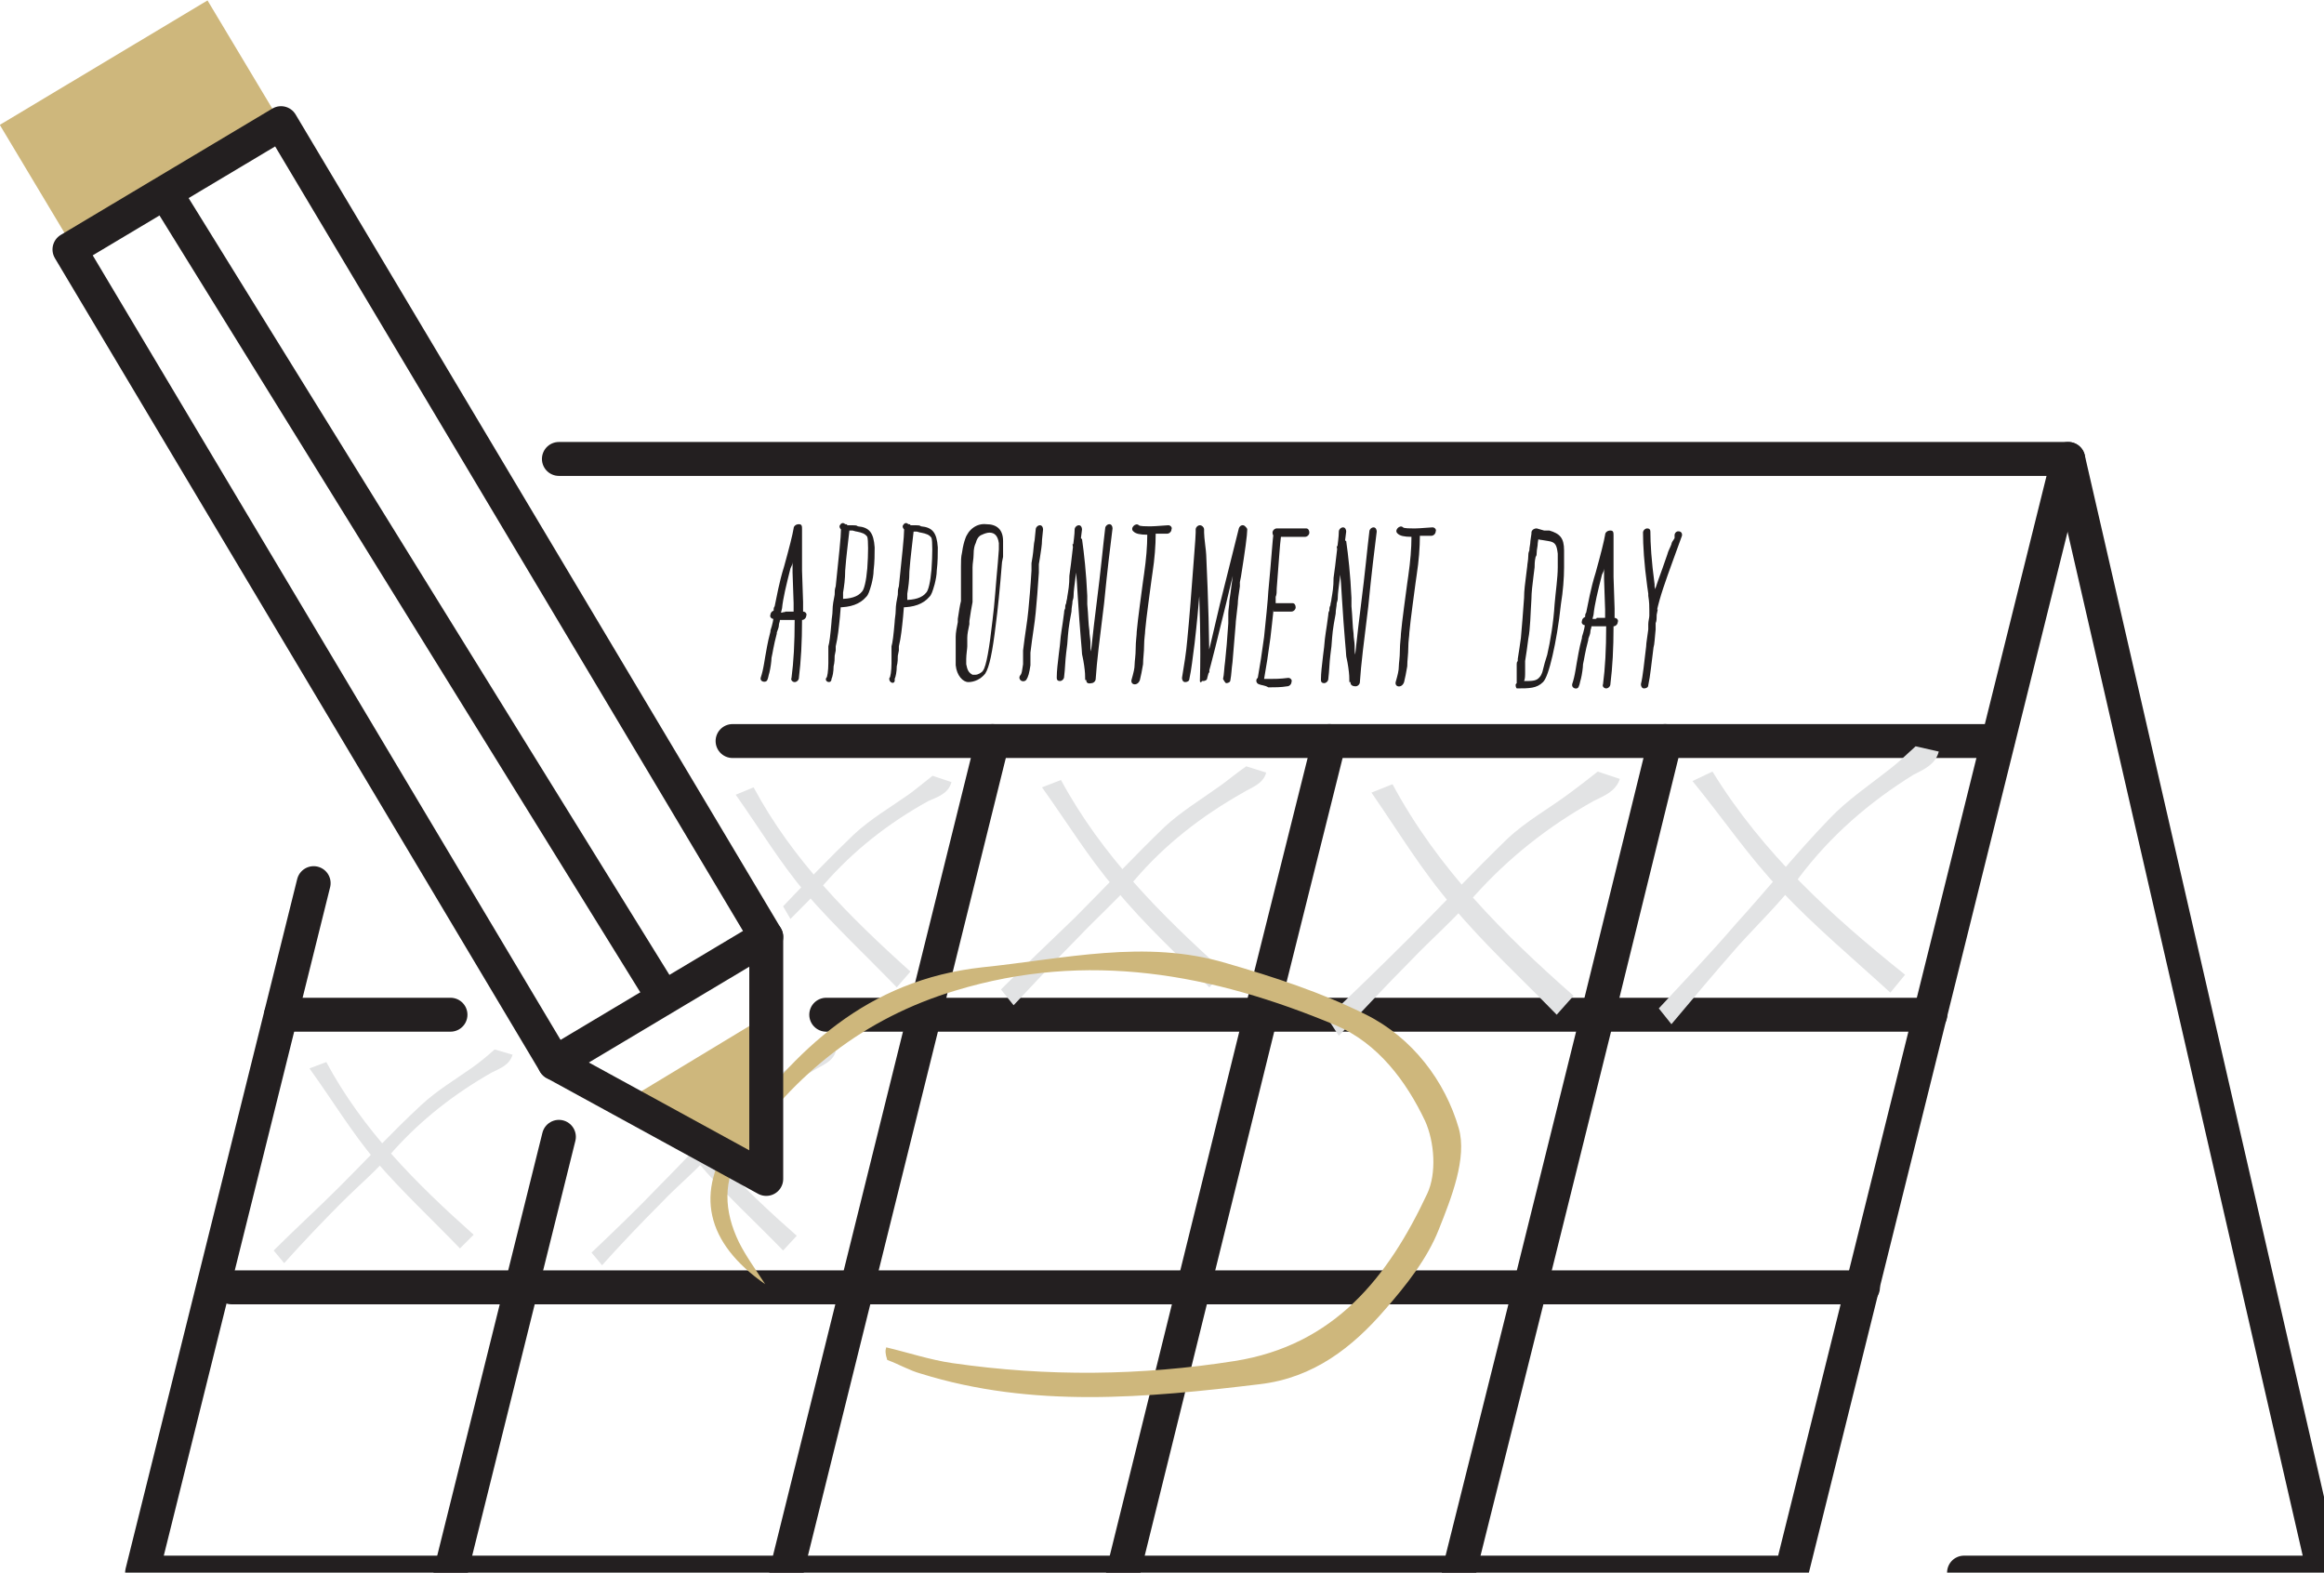 <?xml version="1.0" encoding="utf-8"?>
<!-- Generator: Adobe Illustrator 25.3.1, SVG Export Plug-In . SVG Version: 6.00 Build 0)  -->
<svg version="1.1" id="Layer_1_copy_2" xmlns="http://www.w3.org/2000/svg" xmlns:xlink="http://www.w3.org/1999/xlink" x="0px"
	 y="0px" viewBox="0 0 220.8 149.4" style="enable-background:new 0 0 220.8 149.4;" xml:space="preserve">
<style type="text/css">
	.st0{fill:none;stroke:#231F20;stroke-width:3.223;stroke-linecap:round;stroke-linejoin:round;stroke-miterlimit:10;}
	.st1{fill:#E2E3E4;}
	.st2{fill-rule:evenodd;clip-rule:evenodd;fill:#CEB77C;}
	.st3{fill:#CEB77C;}
	.st4{fill:#231F20;}
</style>
<polyline class="st0" points="53.1,43.6 196.5,43.6 170.2,149.4 13.5,149.4 29.8,83.9 "/>
<line class="st0" x1="69.6" y1="70.4" x2="189.8" y2="70.4"/>
<line class="st0" x1="78.5" y1="96.4" x2="183.4" y2="96.4"/>
<line class="st0" x1="26.7" y1="96.4" x2="42.8" y2="96.4"/>
<line class="st0" x1="22" y1="122.3" x2="177" y2="122.3"/>
<path class="st1" d="M62.8,103.1c3.5,5.5,8,10,12.9,14.3l-1.3,1.4c-2.7-2.8-5.7-5.5-8.2-8.5c-1.8-2.1-3.1-4.2-4.6-6.3 M56.2,119
	c2.1-2,4.3-4.1,6.4-6.3c2.6-2.6,5.1-5.4,7.8-7.9c1.5-1.4,3.3-2.4,5-3.7c0.7-0.5,1.3-1,2.2-1.7l1.8,0.5c-0.3,1-1.3,1.3-2.1,1.8
	c-3.6,2-6.8,4.5-9.5,7.6c-1.5,1.8-3.4,3.3-5,5c-1.9,1.9-3.8,3.9-5.6,5.9L56.2,119z"/>
<line class="st0" x1="53.1" y1="108" x2="42.8" y2="149.4"/>
<line class="st0" x1="94.3" y1="70.4" x2="74.7" y2="149.4"/>
<line class="st0" x1="113.4" y1="122.3" x2="106.7" y2="149.4"/>
<path class="st0" d="M113.4,122.3"/>
<polyline class="st0" points="126.3,70.4 119.8,96.4 113.4,122.3 "/>
<polyline class="st0" points="158.2,70.4 152,95.6 145.2,123 138.6,149.4 "/>
<polyline class="st0" points="196.5,43.6 220.8,149.4 186.6,149.4 "/>
<path class="st1" d="M179.6,94.3c-3.5-3.2-7.2-6.3-10.4-9.7s-5.3-6.6-8.4-10.4l1.9-0.9C167.5,81.1,174,87,181,92.6L179.6,94.3z
	 M157.6,95.8c2.4-2.6,4.9-5.2,7.3-8c3-3.3,5.8-6.8,8.9-10c1.7-1.8,3.8-3.2,5.7-4.7c0.8-0.6,1.5-1.3,2.5-2.2l2.2,0.5
	c-0.3,1.2-1.4,1.7-2.4,2.2c-4.2,2.6-7.9,5.8-10.9,9.8c-1.7,2.3-3.8,4.3-5.7,6.4c-2.2,2.5-4.3,5-6.4,7.5L157.6,95.8z"/>
<path class="st1" d="M43.7,118.6c-2.7-2.8-5.5-5.4-8-8.3c-2.4-2.9-4-5.6-6.3-8.8l1.6-0.6c3.5,6.5,8.5,11.5,14,16.4L43.7,118.6z
	 M26,118.8c2-2,4.2-4,6.3-6.1c2.6-2.6,5-5.2,7.7-7.7c1.5-1.4,3.2-2.4,4.9-3.6c0.7-0.5,1.3-1,2.1-1.7l1.7,0.5c-0.3,1-1.2,1.3-2,1.7
	c-3.5,2-6.6,4.4-9.3,7.4c-1.5,1.8-3.3,3.3-4.9,4.9c-1.9,1.9-3.7,3.8-5.5,5.8L26,118.8z"/>
<path class="st1" d="M85.2,93.8c-2.9-3-5.9-5.8-8.6-8.9c-2.6-3.1-4.3-6-6.7-9.4l1.7-0.7c3.7,6.9,9.1,12.3,14.9,17.5L85.2,93.8z
	 M74.4,86.1c2.2-2.3,4.4-4.6,6.7-6.8c1.6-1.5,3.5-2.6,5.2-3.8c0.7-0.5,1.4-1.1,2.3-1.8l1.8,0.6c-0.3,1.1-1.3,1.4-2.2,1.8
	c-3.8,2.1-7.1,4.7-9.9,7.9c-1,1.1-2.1,2.2-3.2,3.3"/>
<path class="st1" d="M114.9,93.8c-3-3.1-6.2-6-8.9-9.3c-2.7-3.2-4.5-6.2-7-9.7l1.8-0.7c3.9,7.2,9.5,12.8,15.5,18.2L114.9,93.8z
	 M95.1,94c2.2-2.2,4.6-4.5,7-6.8c2.8-2.8,5.6-5.8,8.5-8.6c1.6-1.5,3.6-2.7,5.4-4c0.7-0.5,1.4-1.1,2.4-1.8l1.9,0.6
	c-0.3,1.1-1.4,1.4-2.2,1.9c-3.9,2.2-7.4,4.9-10.3,8.3c-1.7,1.9-3.6,3.6-5.4,5.5c-2.1,2.1-4.1,4.3-6.1,6.4L95.1,94z"/>
<path class="st1" d="M147.9,96.4c-3.3-3.4-6.8-6.6-9.9-10.3c-3-3.5-5-6.9-7.7-10.8l2-0.8c4.3,8,10.5,14.2,17.2,20.1L147.9,96.4z
	 M126.1,96.7c2.5-2.4,5.1-4.9,7.7-7.5c3.1-3.1,6.2-6.4,9.4-9.5c1.8-1.7,4-2.9,6-4.4c0.8-0.6,1.6-1.2,2.6-2l2.1,0.7
	c-0.4,1.2-1.5,1.6-2.5,2.1c-4.3,2.4-8.1,5.4-11.4,9.1c-1.9,2.2-4,4-6,6.1c-2.3,2.3-4.5,4.7-6.8,7.1L126.1,96.7z"/>
<g>
	<path class="st2" d="M84.2,128c2.1,0.5,4.2,1.2,6.3,1.5c9,1.3,17.9,1.2,26.8-0.2c9.5-1.5,14.6-8,18.3-15.9c0.9-1.9,0.7-4.9-0.2-6.9
		c-1.8-3.8-4.5-7.4-8.5-9.1c-11.7-4.9-23.6-7.1-36.1-3.3c-8.7,2.6-15.3,7.9-20.3,15.2c-1.9,2.8-1.7,5.8-0.3,8.7
		c0.7,1.4,1.6,2.6,2.5,4c-5.6-3.9-6.8-8.7-3-14.1c5.8-8.2,12.7-14.8,23.6-16c7.8-0.8,15.5-2.7,23.2-0.4c4.5,1.3,9.1,2.8,13.3,4.9
		c4.4,2.2,7.5,6.3,8.8,10.8c0.8,2.8-0.7,6.6-1.9,9.6c-1.1,2.8-3.1,5.3-5.1,7.6c-3.1,3.6-6.8,6.5-11.9,7.1c-10.8,1.3-21.6,2.3-32.2-1
		c-1.1-0.3-2.1-0.9-3.2-1.3C84.1,128.6,84.1,128.3,84.2,128z"/>
</g>
<g>
	<rect x="1.7" y="5" transform="matrix(0.858 -0.514 0.514 0.858 -4.047 8.447)" class="st3" width="23" height="13.1"/>
	<polygon class="st3" points="59.4,104.6 72.8,96.5 72.8,112 	"/>
	<g>
		<polygon class="st0" points="72.8,89 72.8,112 52.7,101 6.6,23.7 26.7,11.7 		"/>
		<line class="st0" x1="52.7" y1="101" x2="72.8" y2="89"/>
		<line class="st0" x1="16.2" y1="19.1" x2="62.5" y2="93.9"/>
	</g>
</g>
<g>
	<path class="st4" d="M72.3,64.3c0.1-0.3,0.2-0.7,0.3-1.3l0.1-0.6l0,0c0.1-0.5,0.2-1.3,0.5-2.4v-0.1c0.2-0.6,0.3-1.1,0.3-1.4
		l0.1,0.3c0,0,0,0-0.1,0c-0.2,0-0.4-0.2-0.3-0.4c0-0.2,0.2-0.4,0.4-0.4c0.1,0,0.2,0,0.3,0l-0.4,0.3c0-0.1,0-0.1,0-0.2V58
		c0-0.1,0-0.3,0.1-0.4c0.2-0.9,0.4-2.2,0.9-3.8c0.5-1.8,0.8-3,0.9-3.6l0,0c0-0.2,0.2-0.4,0.5-0.4s0.3,0.2,0.3,0.5c0,0.1,0,0.3,0,0.4
		v3.5l0.1,3v0.9l0,0c0.2,0,0.4,0.2,0.3,0.4c0,0.2-0.2,0.4-0.4,0.4l0,0c0,2.1-0.1,3.9-0.3,5.5c0,0.2-0.2,0.4-0.4,0.4
		c-0.2,0-0.4-0.2-0.3-0.4c0.2-1.5,0.3-3.3,0.3-5.5h-0.2c-0.2,0-0.4,0-0.5,0h-0.2c-0.1,0-0.2,0-0.3,0c-0.1,0-0.2,0-0.3,0h0.1l0,0
		c0,0.2-0.1,0.3-0.1,0.5s-0.1,0.4-0.2,0.7l0,0v0.1c-0.3,1.1-0.4,1.9-0.5,2.3c0,0.3-0.1,1-0.2,1.4c-0.1,0.3-0.1,0.5-0.2,0.7
		C72.8,64.9,72.1,64.8,72.3,64.3z M74.6,58.1h0.3c0.1,0,0.3,0,0.4,0h0.1v-0.8l-0.1-2.9l0,0c0-0.1,0-0.1,0-0.1c0-0.1,0-0.1,0,0v-0.1
		l0,0c0-0.9,0-1.7,0-2.3c0-0.3,0-0.5,0-0.7h0.6L75.7,52c-0.1,0.2-0.1,0.5-0.2,0.8c0,0.2-0.1,0.4-0.2,0.6c0,0.2-0.1,0.4-0.2,0.6
		c-0.4,1.6-0.7,2.8-0.8,3.8l-0.1,0.4h-0.1c0.1,0,0.1,0,0.2,0C74.5,58.1,74.6,58.2,74.6,58.1z"/>
	<path class="st4" d="M78.5,64.4c0.1,0,0.2-0.7,0.2-1.4c0-0.2,0-0.4,0-0.6V62l0,0c0-0.3,0-0.5,0-0.6c0.1-0.3,0.2-1.1,0.3-2.3
		c0-0.3,0.1-0.7,0.1-1.1c0-0.5,0.1-1,0.2-1.5c0-0.3,0-0.5,0.1-0.8c0.3-2.9,0.5-4.7,0.5-5.4c-0.1-0.1-0.2-0.3-0.1-0.4
		c0.1-0.2,0.3-0.3,0.5-0.1h-0.1c0,0,0,0,0.1,0s0.2,0,0.2,0.1c0.1,0,0.3,0,0.5,0s0.4,0,0.5,0.1c1.1,0.1,1.5,0.6,1.6,2
		c0,0.6,0,1.4-0.1,2.2c0,0.4-0.1,0.9-0.2,1.3c-0.2,0.7-0.3,1-0.5,1.2c-0.6,0.7-1.5,1-2.7,1v-0.3l0,0h0.3l-0.1,1.2
		c-0.1,1-0.2,2-0.4,2.8c0,0.1,0,0.2,0,0.4l-0.1,0.5l0,0c0,0.3,0,0.6-0.1,1c0,0.5-0.1,1-0.2,1.2C79,65,78.3,64.8,78.5,64.4z
		 M79.8,56.9c1,0,1.7-0.2,2.1-0.7c0.2-0.2,0.4-1,0.5-2.2c0.1-1.4,0.1-2.7,0-3c-0.2-0.3-0.5-0.4-1-0.5c0,0-0.1,0-0.4-0.1
		c-0.1,0-0.2,0-0.3,0c-0.1,1-0.3,2.4-0.4,3.8c0,0.8-0.1,1.5-0.2,2.1c0,0.2,0,0.4,0,0.6l-0.3,0.3V56.9z"/>
	<path class="st4" d="M84.5,64.4c0.1,0,0.2-0.7,0.2-1.4c0-0.2,0-0.4,0-0.6V62l0,0c0-0.3,0-0.5,0-0.6c0.1-0.3,0.2-1.1,0.3-2.3
		c0-0.3,0.1-0.7,0.1-1.1c0-0.5,0.1-1,0.2-1.5c0-0.3,0-0.5,0.1-0.8c0.3-2.9,0.5-4.7,0.5-5.4c-0.1-0.1-0.2-0.3-0.1-0.4
		c0.1-0.2,0.3-0.3,0.5-0.1h-0.1c0,0,0,0,0.1,0s0.2,0,0.2,0.1c0.1,0,0.3,0,0.5,0s0.4,0,0.5,0.1c1.1,0.1,1.5,0.6,1.6,2
		c0,0.6,0,1.4-0.1,2.2c0,0.4-0.1,0.9-0.2,1.3c-0.2,0.7-0.3,1-0.5,1.2c-0.6,0.7-1.5,1-2.7,1v-0.3l0,0h0.3l-0.1,1.2
		c-0.1,1-0.2,2-0.4,2.8c0,0.1,0,0.2,0,0.4l-0.1,0.5l0,0c0,0.3,0,0.6-0.1,1c0,0.5-0.1,1-0.2,1.2C85.1,65.1,84.4,64.9,84.5,64.4z
		 M85.9,57c1,0,1.7-0.2,2.1-0.7c0.2-0.2,0.4-1,0.5-2.2c0.1-1.4,0.1-2.7,0-3c-0.2-0.3-0.5-0.4-1-0.5c0,0-0.1,0-0.4-0.1
		c-0.1,0-0.2,0-0.3,0c-0.1,1-0.3,2.4-0.4,3.8c0,0.8-0.1,1.5-0.2,2.1c0,0.2,0,0.4,0,0.6l-0.3,0.3L85.9,57z"/>
	<path class="st4" d="M90.8,63.2c0-0.3,0-0.7,0-1.4c0-0.3,0-0.4,0-0.5V61c0-0.1,0-0.3,0-0.5c0-0.4,0.1-0.9,0.2-1.4l0,0v-0.3l0,0
		c0.1-0.7,0.2-1.3,0.3-1.7c0-0.1,0-0.3,0-0.4v-0.3c0-0.1,0-0.2,0-0.3V56c0-0.1,0-0.1,0-0.2s0-0.2,0-0.4c0,0,0,0,0-0.1s0-0.1,0-0.2
		v-0.8v-0.1v-0.1c0-0.1,0-0.2,0-0.3c0-0.5,0-0.9,0.1-1.3c0.1-0.7,0.2-1,0.3-1.3c0.3-0.9,1.1-1.5,2-1.4c1,0,1.6,0.5,1.6,1.6
		c0,0.4,0,0.9,0,1.5l-0.1,0.5l0,0c-0.2,2.5-0.4,4.5-0.6,6c-0.3,2.5-0.6,4-1,4.6c-0.4,0.5-1,0.8-1.6,0.8
		C91.5,64.8,90.9,64.2,90.8,63.2z M93.4,63.7c0.3-0.4,0.6-2.1,0.9-4.8c0.2-1.5,0.3-3.3,0.5-5.4l0.1-1.3l0,0v-0.6
		c-0.1-0.7-0.4-1-0.9-1c-0.2,0-0.5,0.1-0.7,0.2c-0.3,0.1-0.5,0.4-0.6,0.8c-0.1,0.2-0.2,0.5-0.2,1.1c0,0.4-0.1,0.8-0.1,1.2V54
		c0,0.1,0,0.1,0,0.2v0.1c0,0.1,0,0.1,0,0.2v0.8v0.1c0,0.2,0,0.4,0,0.6v0.1c0,0.1,0,0.1,0,0.1c0,0.1,0,0.2,0,0.2v0.1v0.3
		c0,0.1,0,0.3,0,0.4c-0.1,0.5-0.2,1.1-0.3,1.8l0,0v0.3l0,0c-0.1,0.5-0.2,0.9-0.2,1.3c0,0.2,0,0.3,0,0.4v0.4c0,0.2-0.1,0.8-0.1,1.2
		c0,0.2,0,0.4,0,0.5c0.1,0.5,0.2,0.8,0.6,1c0.1,0,0.1,0,0.3,0C92.9,64.1,93.3,63.9,93.4,63.7z"/>
	<path class="st4" d="M96.9,64.2c0.2-0.2,0.2-0.5,0.3-1.1l0,0c0-0.1,0-0.2,0-0.3v-0.1c0-0.1,0-0.1,0-0.2c0-0.3,0-0.5,0-0.7
		c0.2-1.7,0.4-2.7,0.5-3.8c0.1-1.1,0.2-2.1,0.3-3.8v-0.1c0-0.2,0-0.4,0-0.6l0.1-0.6c0.1-0.6,0.1-1.2,0.2-1.6l0,0l0.1-1
		c0-0.2,0.2-0.4,0.4-0.4s0.3,0.2,0.3,0.4l-0.1,1l0,0c0,0.5-0.1,1-0.2,1.7l-0.1,0.6c0,0.2,0,0.4,0,0.7v0.1c-0.1,1.6-0.2,2.7-0.3,3.8
		c-0.1,1.1-0.3,2.1-0.5,3.8c0,0.1,0,0.4,0,0.6v0.1c0,0.1,0,0.1,0,0.1c0,0.2,0,0.2,0,0.2v0.1v0.1c-0.1,0.7-0.2,1.1-0.4,1.4
		C97.2,64.9,96.7,64.6,96.9,64.2z"/>
	<path class="st4" d="M103.2,64.6h0.3c0,0,0,0-0.1,0h-0.3v-0.1c0-0.3,0-0.6-0.1-1.3c-0.1-0.7-0.2-1-0.2-1.1c0-0.3-0.2-2.1-0.4-5.4
		c-0.1-2.1-0.3-3.7-0.5-5l0.6-0.1c-0.1,1.2-0.2,2.3-0.3,3.1c-0.1,0.8-0.2,1.5-0.2,1.9c0,0.1,0,0.2-0.1,0.5c0,0.3-0.1,0.6-0.1,1
		c-0.3,1.6-0.3,1.8-0.4,3.1l-0.1,0.8c-0.1,0.8-0.1,1.5-0.2,2.3c0,0.2-0.2,0.4-0.4,0.4s-0.3-0.1-0.3-0.3c0-0.7,0.1-1.4,0.2-2.3
		l0.1-0.8c0.1-1.3,0.2-1.5,0.4-3.1c0-0.1,0-0.2,0.1-0.4c0-0.2,0-0.3,0.1-0.5c0-0.2,0.1-0.4,0.1-0.6c0.1-0.6,0.2-1.1,0.2-2
		c0.1-0.7,0.2-1.5,0.3-2.4s0.2-1.5,0.2-2c0-0.2,0.2-0.4,0.4-0.4s0.3,0.2,0.3,0.4l-0.1,0.8c0,0,0,0.1,0.1,0.1
		c0.2,1.4,0.4,3.2,0.5,5.4c0,0.1,0,0.1,0,0.2s0,0.1,0,0.2v0.4c0.1,1,0.1,1.9,0.2,2.5c0,0.4,0.1,0.8,0.1,1.1c0,0.5,0,0.8,0.1,1
		c0,0.2,0.1,0.5,0.2,1c0.1,0.6,0.1,0.9,0.1,1.1h-0.6c0.2-1.5,0.4-3.8,0.8-6.9s0.6-5.4,0.8-7c0-0.2,0.2-0.4,0.4-0.4s0.3,0.2,0.3,0.4
		c-0.2,1.6-0.5,4-0.8,7.1c-0.4,3.2-0.7,5.6-0.8,7.2c0,0.2-0.2,0.4-0.4,0.4C103.3,65,103.2,64.8,103.2,64.6z"/>
	<path class="st4" d="M107.5,64.6c0.2-0.7,0.3-1.1,0.3-1.5c0-0.3,0.1-0.8,0.1-1.5s0.1-1.2,0.1-1.6c0.1-1.2,0.5-4,0.6-4.8l0.1-0.7
		c0.2-1.4,0.3-2.6,0.3-3.7c-0.7,0-1.1-0.1-1.3-0.3c-0.4-0.3,0.2-0.9,0.5-0.6c0.1,0.1,0.6,0.1,1.2,0.1c0.4,0,1.4-0.1,1.6-0.1
		c0.2,0,0.4,0.2,0.3,0.4c0,0.2-0.2,0.4-0.4,0.4c-0.1,0-0.3,0-0.6,0c-0.2,0-0.4,0-0.5,0c0,1.1-0.1,2.4-0.3,3.7l-0.1,0.7
		c-0.1,0.8-0.5,3.6-0.6,4.8c0,0.3-0.1,0.8-0.1,1.4c0,0.7-0.1,1.2-0.1,1.8c-0.1,0.6-0.2,1.1-0.3,1.5
		C108.1,65.2,107.4,65.1,107.5,64.6z"/>
	<path class="st4" d="M114,64.7c0.1-3.3,0-7.2-0.2-11.8c0-0.2,0-0.5-0.1-0.9l0,0c0,0,0,0,0-0.1v-0.1c0,0,0,0,0-0.1v-0.1l0.6-0.1
		c0,0.1,0,0.3,0,0.5c-0.1,1.5-0.4,5.7-0.8,9.1c-0.2,1.5-0.3,2.5-0.5,3.4c0,0.2-0.2,0.3-0.4,0.3s-0.3-0.2-0.3-0.4
		c0.2-1.2,0.4-2.4,0.5-3.6c0.1-1,0.2-2.2,0.3-3.4c0.3-4.1,0.5-6.3,0.5-6.8v-0.3c0-0.2,0.2-0.4,0.4-0.4s0.4,0.2,0.4,0.4v0.3
		c0,0.5,0.2,1.8,0.2,2.1c0.2,4.3,0.3,8,0.3,11.2h-0.6c0.4-1.3,0.9-3.5,1.6-6.5c0.8-3.2,1.4-5.6,1.8-7.2c0.1-0.3,0.4-0.4,0.6-0.2
		c0.1,0.1,0.2,0.2,0.2,0.3c0,0.5-0.2,2-0.6,4.5l-0.1,0.5c0,0.1,0,0.3,0,0.4c-0.1,0.7-0.2,1.3-0.2,1.7c-0.1,1-0.2,1.6-0.2,1.9
		c-0.1,1.3-0.2,2.5-0.3,3.6c-0.1,0.7-0.1,1.2-0.2,1.7c0,0.2-0.2,0.3-0.4,0.3c-0.1,0-0.3-0.4-0.3-0.4c0.1-0.4,0.1-1,0.2-1.7
		c0.1-0.9,0.2-2.1,0.3-3.6c0-0.2,0-0.3,0-0.5v-0.4c0-0.4,0.1-0.8,0.1-1.2l0,0l0.1-0.7c0.1-0.7,0.2-1.6,0.4-2.9c0-0.2,0-0.3,0.1-0.5
		v-0.4c0-0.5,0.1-0.9,0.2-1.3l0,0l0.1-0.7h0.5c-0.4,1.5-1,3.7-1.7,6.7c-0.8,3.3-1.4,5.7-1.8,7.1c0,0.2-0.2,0.3-0.4,0.3l0,0h-0.1
		C114.1,64.9,114,64.8,114,64.7z"/>
	<path class="st4" d="M119.6,65c-0.3-0.1-0.3-0.5-0.1-0.6c0.2-1.1,0.4-2.4,0.6-3.9c0.1-0.9,0.4-3.9,0.4-4.3c0.3-3.1,0.4-5,0.5-5.5
		l0.2,0.3l0,0c-0.2,0-0.3-0.2-0.3-0.4c0-0.2,0.2-0.4,0.4-0.4c0.3,0,0.8,0,1.4,0h1.4c0.2,0,0.3,0.2,0.3,0.4c0,0.2-0.2,0.4-0.4,0.4
		h-1.3c-0.4,0-0.7,0-1,0c-0.1,0.7-0.2,2.4-0.4,4.9c0,0.3,0,0.6-0.1,0.8c0,0.1,0,0.2,0,0.4c0,0.1,0,0.1,0,0.2c0.1,0,0.3,0,0.5,0
		c0.1,0,0.1,0,0.2,0h0.2c0.1,0,0.1,0,0.2,0c0.2,0,0.4,0,0.5,0c0.2,0,0.3,0.2,0.3,0.4c0,0.2-0.2,0.4-0.4,0.4c-0.1,0-0.3,0-0.5,0
		c-0.1,0-0.1,0-0.2,0h-0.2c-0.1,0-0.2,0-0.3,0c-0.2,0-0.3,0-0.5,0v-0.2c-0.1,1-0.2,1.8-0.3,2.7c-0.2,1.5-0.4,2.8-0.6,3.9
		c0.1,0,0.3,0,0.5,0c0.5,0,1,0,1.8-0.1c0.2,0,0.4,0.2,0.3,0.4c0,0.2-0.2,0.4-0.4,0.4c-0.6,0.1-1.2,0.1-1.8,0.1
		C120.2,65.1,119.8,65.1,119.6,65z"/>
	<path class="st4" d="M128.3,64.8h0.3c0,0,0,0-0.1,0h-0.3v-0.1c0-0.3,0-0.6-0.1-1.3c-0.1-0.7-0.2-1-0.2-1.1c0-0.3-0.2-2.1-0.4-5.4
		c-0.1-2.1-0.3-3.7-0.5-5l0.6-0.1c-0.1,1.2-0.2,2.3-0.3,3.1c-0.1,0.8-0.2,1.5-0.2,1.9c0,0.1,0,0.2-0.1,0.5c0,0.3-0.1,0.6-0.1,1
		c-0.3,1.6-0.3,1.8-0.4,3.1l-0.1,0.8c-0.1,0.8-0.1,1.5-0.2,2.3c0,0.2-0.2,0.4-0.4,0.4s-0.3-0.1-0.3-0.3c0-0.7,0.1-1.4,0.2-2.3
		l0.1-0.8c0.1-1.3,0.2-1.5,0.4-3.1c0-0.1,0-0.2,0.1-0.4c0-0.2,0-0.3,0.1-0.5c0-0.2,0.1-0.4,0.1-0.6c0.1-0.6,0.2-1.1,0.2-2
		c0.1-0.7,0.2-1.5,0.3-2.4s0.2-1.5,0.2-2c0-0.2,0.2-0.4,0.4-0.4s0.3,0.2,0.3,0.4l-0.1,0.8c0,0,0,0.1,0.1,0.1
		c0.2,1.4,0.4,3.2,0.5,5.4c0,0.1,0,0.1,0,0.2s0,0.1,0,0.2v0.4c0.1,1,0.1,1.9,0.2,2.6c0,0.4,0.1,0.8,0.1,1.1c0,0.5,0,0.8,0.1,1
		c0,0.2,0.1,0.5,0.2,1c0.1,0.6,0.1,0.9,0.1,1.1h-0.6c0.2-1.5,0.4-3.8,0.8-6.9c0.4-3.1,0.6-5.4,0.8-7c0-0.2,0.2-0.4,0.4-0.4
		s0.3,0.2,0.3,0.4c-0.2,1.6-0.5,4-0.8,7.1c-0.4,3.2-0.7,5.6-0.8,7.2c0,0.2-0.2,0.4-0.4,0.4C128.4,65.2,128.3,65,128.3,64.8z"/>
	<path class="st4" d="M132.6,64.8c0.2-0.7,0.3-1.1,0.3-1.5c0-0.3,0.1-0.8,0.1-1.5s0.1-1.2,0.1-1.6c0.1-1.2,0.5-4,0.6-4.8l0.1-0.7
		c0.2-1.4,0.3-2.6,0.3-3.7c-0.7,0-1.1-0.1-1.3-0.3c-0.4-0.3,0.2-0.9,0.5-0.6c0.1,0.1,0.6,0.1,1.2,0.1c0.4,0,1.4-0.1,1.6-0.1
		c0.2,0,0.4,0.2,0.3,0.4c0,0.2-0.2,0.4-0.4,0.4c-0.1,0-0.3,0-0.6,0c-0.2,0-0.4,0-0.5,0c0,1.1-0.1,2.4-0.3,3.7l-0.1,0.7
		c-0.1,0.8-0.5,3.6-0.6,4.8c0,0.3-0.1,0.8-0.1,1.4c0,0.7-0.1,1.2-0.1,1.8c-0.1,0.6-0.2,1.1-0.3,1.5
		C133.2,65.4,132.5,65.3,132.6,64.8z"/>
	<path class="st4" d="M144,65.1c0-0.1,0-0.1,0.1-0.2c0-0.2,0-0.5,0-1v-0.1c0-0.2,0-0.5,0-0.7c0-0.1,0-0.2,0.1-0.3v-0.2
		c0.1-0.6,0.2-1.3,0.3-2c0.1-1.1,0.2-2.4,0.3-3.8c0-0.7,0.1-1.4,0.2-2.2l0.1-0.8c0-0.2,0.1-0.6,0.1-1c0-0.1,0-0.3,0.1-0.5
		c0-0.3,0.1-0.6,0.1-0.9l0,0l0.1-0.7c0-0.1,0-0.1,0-0.1c0-0.2,0.2-0.4,0.5-0.4h0.1c0,0,0,0-0.1,0l0.7,0.2c0.1,0,0.1,0,0.2,0
		c0.1,0,0.1,0,0.2,0l0,0h0.1l0,0c1,0.3,1.4,0.7,1.4,1.9c0,0.3,0,0.7,0,1.1c0,0.1,0,0.2,0,0.3c0,0,0,0,0,0.1v0.1c0,1-0.1,2.3-0.3,3.5
		c-0.2,1.9-0.5,3.6-0.8,4.9s-0.6,2.2-0.9,2.5c-0.6,0.6-1.3,0.6-2.5,0.6C144.1,65.4,144,65.3,144,65.1z M146.3,64.3
		c0,0,0.2-0.2,0.3-0.7c0.1-0.4,0.2-0.8,0.4-1.4c0.3-1.3,0.6-3.1,0.7-4.8c0.1-1.2,0.3-2.5,0.3-3.5l0,0c0-0.1,0-0.1,0-0.1
		c0-0.1,0-0.1,0-0.1c0-0.4,0-0.8,0-1.1c-0.1-0.8-0.2-1.1-0.9-1.2l0,0l-0.6-0.1c-0.2,0-0.4-0.1-0.6-0.1v-0.3h0.3l-0.1,0.7l0,0
		c0,0.3-0.1,0.6-0.1,0.9c0,0.1,0,0.3-0.1,0.4c-0.1,0.4-0.1,0.8-0.1,1l-0.1,0.8c-0.1,0.8-0.2,1.6-0.2,2.2c-0.1,1.5-0.1,2.8-0.3,3.8
		c-0.1,0.8-0.2,1.5-0.3,2.1v0.1V63c0,0,0,0,0,0.1c0,0.2,0,0.5,0,0.7c0,0.4,0,0.7-0.1,0.9C145.6,64.7,146,64.7,146.3,64.3z"/>
	<path class="st4" d="M149.4,64.9c0.1-0.3,0.2-0.7,0.3-1.3l0.1-0.6l0,0c0.1-0.5,0.2-1.3,0.5-2.4v-0.1c0.2-0.6,0.3-1.1,0.3-1.4
		l0.1,0.3c0,0,0,0-0.1,0c-0.2,0-0.4-0.2-0.3-0.4c0-0.2,0.2-0.4,0.4-0.4c0.1,0,0.2,0,0.3,0l-0.4,0.3c0-0.1,0-0.1,0-0.2v-0.1
		c0-0.1,0-0.3,0.1-0.4c0.2-0.9,0.4-2.2,0.9-3.8c0.5-1.8,0.8-3,0.9-3.6l0,0c0-0.2,0.2-0.4,0.5-0.4s0.3,0.2,0.3,0.5c0,0.1,0,0.3,0,0.4
		v3.5l0.1,3v0.9l0,0c0.2,0,0.4,0.2,0.3,0.4c0,0.2-0.2,0.4-0.4,0.4l0,0c0,2.1-0.1,3.9-0.3,5.5c0,0.2-0.2,0.4-0.4,0.4
		s-0.4-0.2-0.3-0.4c0.2-1.5,0.3-3.3,0.3-5.5h-0.2c-0.2,0-0.4,0-0.5,0h-0.2c-0.1,0-0.2,0-0.3,0s-0.2,0-0.3,0h0.1l0,0
		c0,0.2-0.1,0.3-0.1,0.5s-0.1,0.4-0.2,0.7l0,0v0.1c-0.3,1.1-0.4,1.9-0.5,2.3c0,0.3-0.1,1-0.2,1.4c-0.1,0.3-0.1,0.5-0.2,0.7
		C149.9,65.6,149.2,65.4,149.4,64.9z M151.7,58.7h0.3c0.1,0,0.3,0,0.4,0h0.1v-0.8l-0.1-2.9l0,0c0-0.1,0-0.1,0-0.1c0-0.1,0-0.1,0,0
		v-0.1l0,0c0-0.9,0-1.7,0-2.3c0-0.3,0-0.5,0-0.7h0.6l-0.2,0.8c-0.1,0.2-0.1,0.5-0.2,0.8c0,0.2-0.1,0.4-0.2,0.6
		c0,0.2-0.1,0.4-0.2,0.6c-0.4,1.6-0.7,2.8-0.8,3.8l-0.1,0.4h-0.1c0.1,0,0.1,0,0.2,0C151.6,58.8,151.7,58.8,151.7,58.7z"/>
	<path class="st4" d="M155.9,65c0.2-0.8,0.3-2,0.5-3.6c0-0.3,0.1-0.8,0.2-1.6c0-0.2,0-0.4,0-0.5c0-0.3,0.1-0.6,0.1-0.8v-0.4V58l0,0
		l0,0c0-0.4,0-0.8-0.1-1.4v-0.1l0,0v-0.1l0,0l-0.1-0.7l0,0c-0.3-2.2-0.4-3.9-0.4-5.1c0-0.2,0.2-0.4,0.4-0.4s0.3,0.1,0.3,0.3
		c0,1.1,0.1,2.8,0.4,5c0,0.1,0-0.1,0,0v0.1c0,0,0,0,0,0.1l0,0l0.1,0.5c-0.2-0.2-0.2-0.2-0.2-0.2l0.3,0.3l0.1,0.5c0,0.1,0,0.3,0,0.4
		l0,0h-0.6c0.3-1.3,0.9-2.7,1.5-4.5c0.1-0.4,0.3-0.7,0.4-1c0-0.1,0.1-0.3,0.2-0.4c0-0.1,0.1-0.1,0.1-0.2c0,0,0,0,0-0.1s0-0.1,0-0.1
		s0,0,0-0.1l0,0c0.1-0.5,0.8-0.4,0.7,0.1l0,0l-0.8,2.2c-0.8,2.2-1.3,3.6-1.6,5l-0.2-0.2h0.3l-0.1,0.5c0,0.3,0,0.6-0.1,0.8
		c0,0.2,0,0.4,0,0.6c-0.1,0.9-0.1,1.4-0.2,1.7c-0.2,1.5-0.3,2.7-0.5,3.6c0,0.2-0.2,0.3-0.4,0.3C156,65.4,155.9,65.2,155.9,65z"/>
</g>
</svg>
